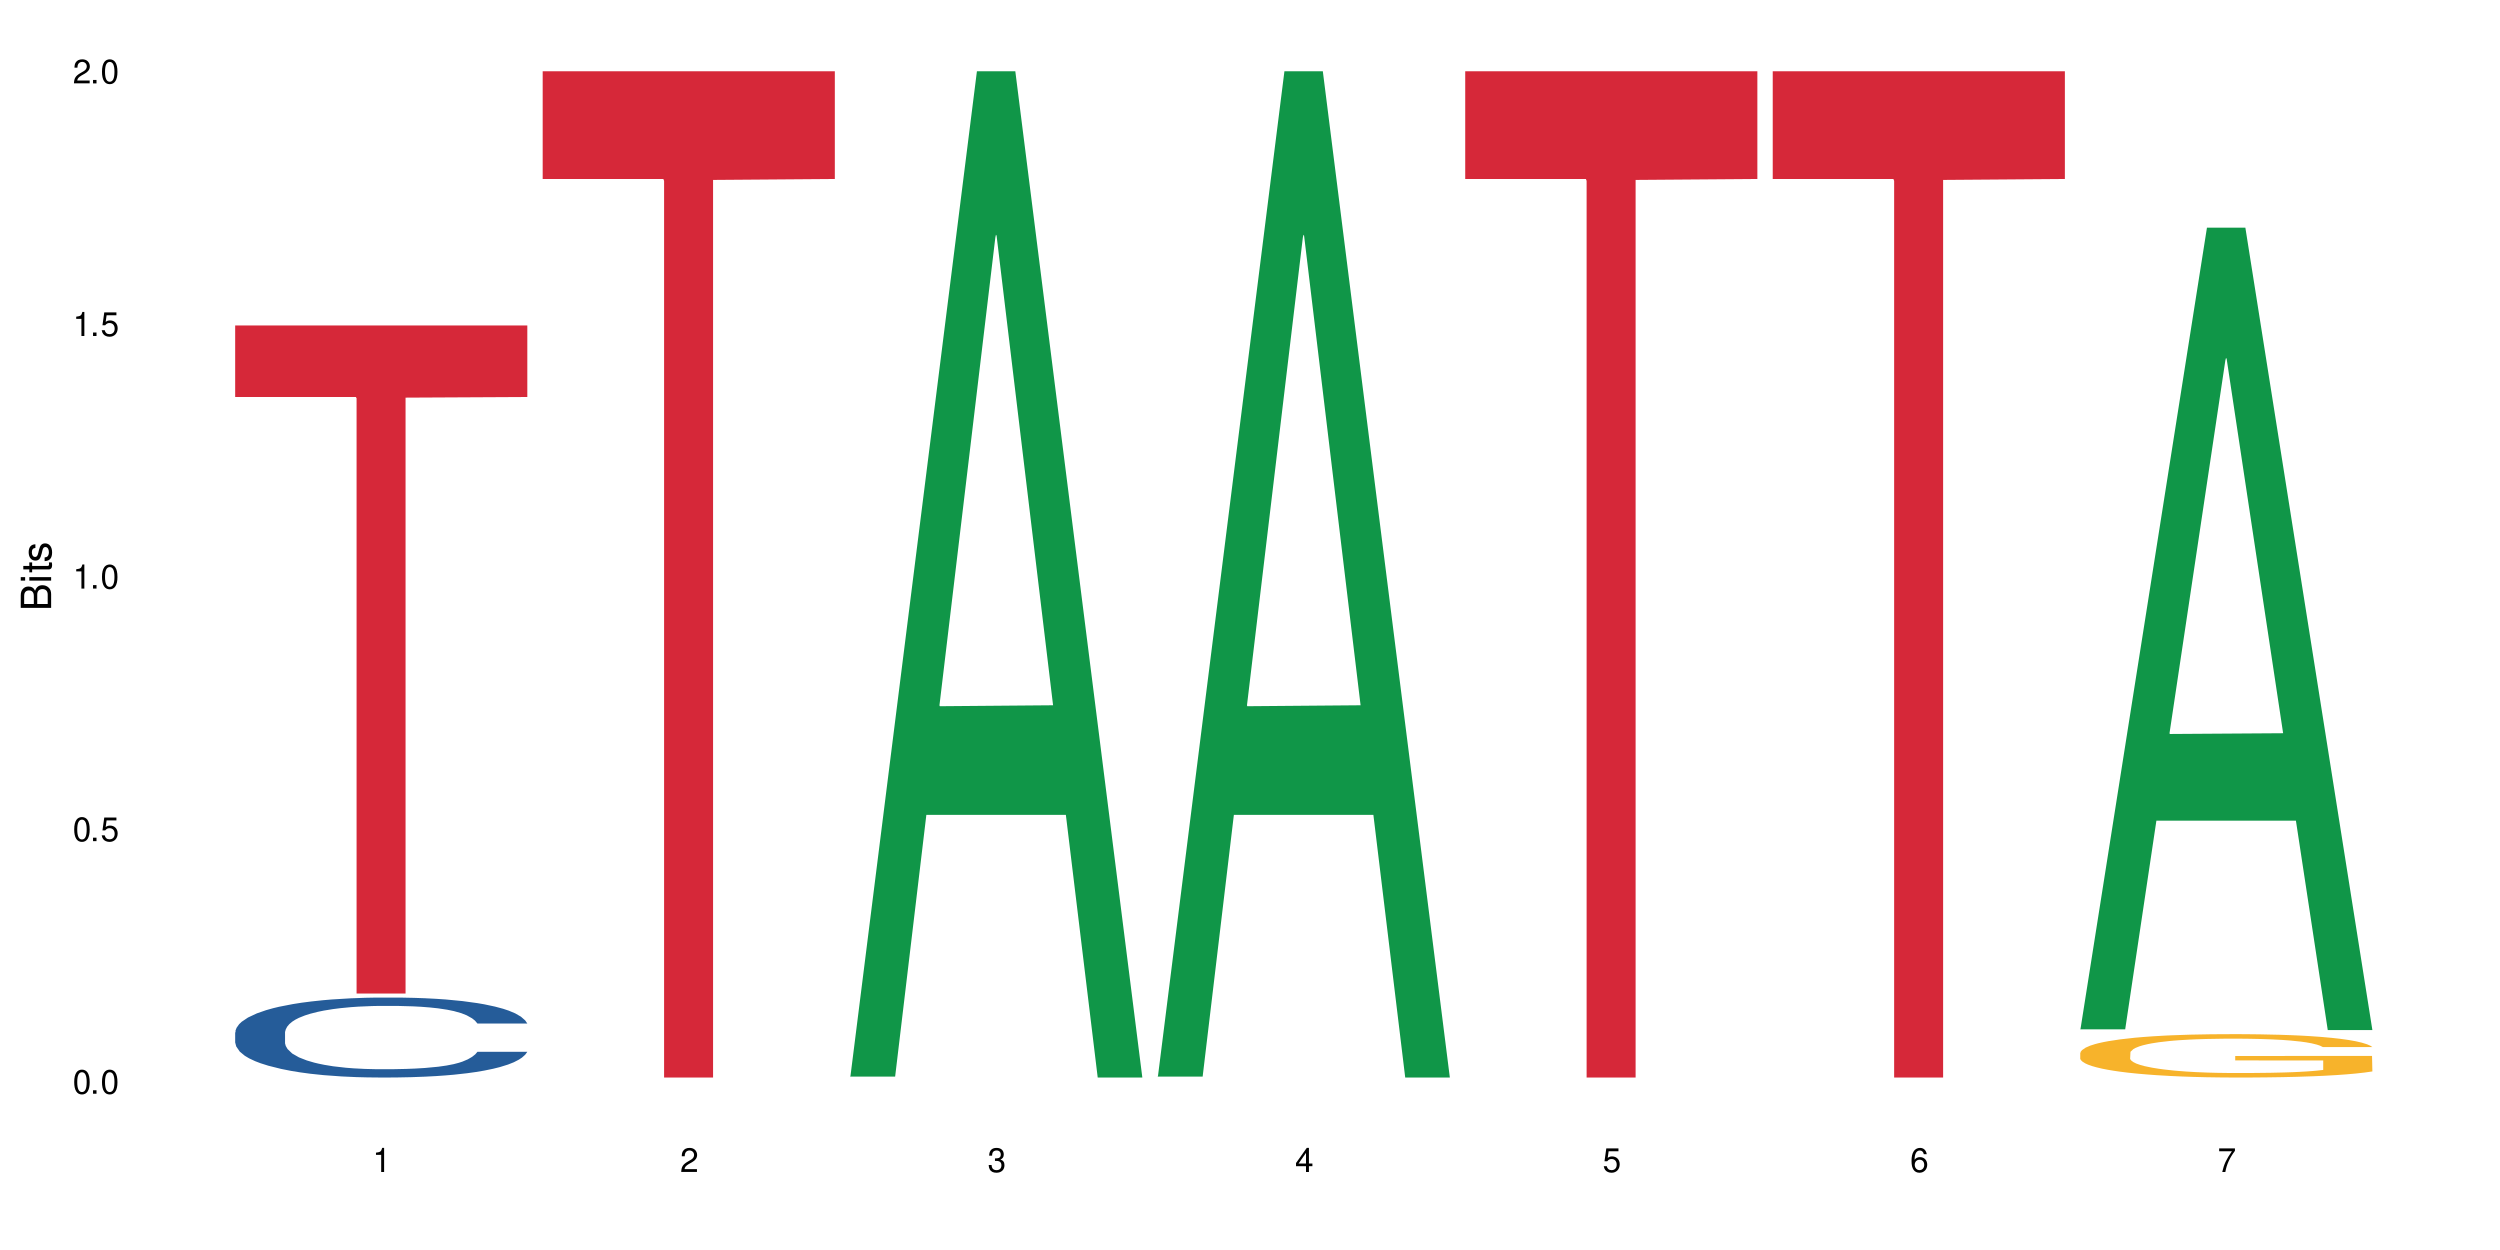 <?xml version="1.0" encoding="UTF-8"?>
<svg xmlns="http://www.w3.org/2000/svg" xmlns:xlink="http://www.w3.org/1999/xlink" width="720" height="360" viewBox="0 0 720 360">
<defs>
<g>
<g id="glyph-0-0">
</g>
<g id="glyph-0-1">
<path d="M 2.641 -6.938 C 2 -6.938 1.422 -6.656 1.078 -6.172 C 0.641 -5.562 0.406 -4.641 0.406 -3.359 C 0.406 -1.016 1.188 0.219 2.641 0.219 C 4.078 0.219 4.859 -1.016 4.859 -3.297 C 4.859 -4.641 4.656 -5.547 4.203 -6.172 C 3.844 -6.656 3.281 -6.938 2.641 -6.938 Z M 2.641 -6.188 C 3.547 -6.188 4 -5.25 4 -3.375 C 4 -1.406 3.562 -0.484 2.625 -0.484 C 1.734 -0.484 1.281 -1.438 1.281 -3.344 C 1.281 -5.25 1.734 -6.188 2.641 -6.188 Z M 2.641 -6.188 "/>
</g>
<g id="glyph-0-2">
<path d="M 1.828 -1 L 0.828 -1 L 0.828 0 L 1.828 0 Z M 1.828 -1 "/>
</g>
<g id="glyph-0-3">
<path d="M 4.562 -6.797 L 1.062 -6.797 L 0.547 -3.094 L 1.328 -3.094 C 1.719 -3.562 2.047 -3.734 2.578 -3.734 C 3.484 -3.734 4.062 -3.109 4.062 -2.094 C 4.062 -1.125 3.484 -0.531 2.578 -0.531 C 1.828 -0.531 1.375 -0.906 1.188 -1.672 L 0.328 -1.672 C 0.453 -1.109 0.547 -0.844 0.75 -0.594 C 1.125 -0.078 1.828 0.219 2.594 0.219 C 3.969 0.219 4.922 -0.781 4.922 -2.219 C 4.922 -3.562 4.031 -4.484 2.719 -4.484 C 2.25 -4.484 1.859 -4.359 1.469 -4.062 L 1.734 -5.969 L 4.562 -5.969 Z M 4.562 -6.797 "/>
</g>
<g id="glyph-0-4">
<path d="M 2.484 -4.938 L 2.484 0 L 3.328 0 L 3.328 -6.938 L 2.766 -6.938 C 2.469 -5.875 2.281 -5.734 0.984 -5.562 L 0.984 -4.938 Z M 2.484 -4.938 "/>
</g>
<g id="glyph-0-5">
<path d="M 4.859 -0.828 L 1.281 -0.828 C 1.359 -1.406 1.672 -1.781 2.5 -2.281 L 3.469 -2.828 C 4.406 -3.344 4.906 -4.062 4.906 -4.906 C 4.906 -5.484 4.672 -6.031 4.266 -6.406 C 3.859 -6.766 3.375 -6.938 2.719 -6.938 C 1.859 -6.938 1.219 -6.625 0.844 -6.031 C 0.609 -5.672 0.5 -5.234 0.484 -4.531 L 1.328 -4.531 C 1.359 -5.016 1.406 -5.281 1.531 -5.516 C 1.75 -5.938 2.188 -6.203 2.703 -6.203 C 3.469 -6.203 4.031 -5.641 4.031 -4.891 C 4.031 -4.344 3.719 -3.859 3.125 -3.516 L 2.234 -3 C 0.812 -2.172 0.406 -1.531 0.328 -0.016 L 4.859 -0.016 Z M 4.859 -0.828 "/>
</g>
<g id="glyph-0-6">
<path d="M 2.125 -3.188 L 2.578 -3.188 C 3.5 -3.188 3.984 -2.766 3.984 -1.922 C 3.984 -1.062 3.469 -0.531 2.594 -0.531 C 1.656 -0.531 1.203 -1 1.156 -2.016 L 0.312 -2.016 C 0.344 -1.453 0.438 -1.094 0.609 -0.781 C 0.953 -0.109 1.625 0.219 2.547 0.219 C 3.953 0.219 4.859 -0.625 4.859 -1.938 C 4.859 -2.828 4.516 -3.297 3.703 -3.594 C 4.344 -3.844 4.656 -4.328 4.656 -5.031 C 4.656 -6.219 3.875 -6.938 2.578 -6.938 C 1.203 -6.938 0.484 -6.172 0.453 -4.703 L 1.297 -4.703 C 1.312 -5.125 1.344 -5.359 1.453 -5.578 C 1.641 -5.969 2.062 -6.203 2.594 -6.203 C 3.344 -6.203 3.797 -5.75 3.797 -5 C 3.797 -4.516 3.609 -4.219 3.25 -4.047 C 3.016 -3.953 2.703 -3.922 2.125 -3.906 Z M 2.125 -3.188 "/>
</g>
<g id="glyph-0-7">
<path d="M 3.141 -1.672 L 3.141 0 L 3.984 0 L 3.984 -1.672 L 4.984 -1.672 L 4.984 -2.438 L 3.984 -2.438 L 3.984 -6.938 L 3.359 -6.938 L 0.266 -2.578 L 0.266 -1.672 Z M 3.141 -2.438 L 1 -2.438 L 3.141 -5.5 Z M 3.141 -2.438 "/>
</g>
<g id="glyph-0-8">
<path d="M 4.781 -5.125 C 4.609 -6.266 3.891 -6.938 2.844 -6.938 C 2.094 -6.938 1.422 -6.578 1.031 -5.953 C 0.594 -5.266 0.406 -4.422 0.406 -3.172 C 0.406 -2 0.578 -1.25 0.984 -0.641 C 1.359 -0.078 1.953 0.219 2.703 0.219 C 3.984 0.219 4.922 -0.75 4.922 -2.094 C 4.922 -3.375 4.062 -4.281 2.844 -4.281 C 2.172 -4.281 1.641 -4.031 1.281 -3.516 C 1.281 -5.234 1.828 -6.188 2.797 -6.188 C 3.391 -6.188 3.797 -5.797 3.938 -5.125 Z M 2.734 -3.531 C 3.547 -3.531 4.062 -2.953 4.062 -2.031 C 4.062 -1.156 3.484 -0.531 2.703 -0.531 C 1.922 -0.531 1.328 -1.188 1.328 -2.078 C 1.328 -2.938 1.906 -3.531 2.734 -3.531 Z M 2.734 -3.531 "/>
</g>
<g id="glyph-0-9">
<path d="M 4.984 -6.797 L 0.438 -6.797 L 0.438 -5.969 L 4.109 -5.969 C 2.5 -3.656 1.828 -2.234 1.328 0 L 2.219 0 C 2.594 -2.172 3.453 -4.047 4.984 -6.094 Z M 4.984 -6.797 "/>
</g>
<g id="glyph-1-0">
</g>
<g id="glyph-1-1">
<path d="M 0 -0.953 L 0 -4.891 C 0 -5.719 -0.234 -6.344 -0.734 -6.797 C -1.188 -7.234 -1.812 -7.469 -2.5 -7.469 C -3.547 -7.469 -4.188 -7 -4.625 -5.875 C -4.984 -6.688 -5.625 -7.094 -6.531 -7.094 C -7.172 -7.094 -7.734 -6.859 -8.141 -6.391 C -8.562 -5.922 -8.75 -5.344 -8.75 -4.5 L -8.75 -0.953 Z M -4.984 -2.062 L -7.766 -2.062 L -7.766 -4.219 C -7.766 -4.844 -7.688 -5.203 -7.453 -5.5 C -7.219 -5.812 -6.859 -5.969 -6.375 -5.969 C -5.891 -5.969 -5.531 -5.812 -5.297 -5.5 C -5.062 -5.203 -4.984 -4.844 -4.984 -4.219 Z M -0.984 -2.062 L -4 -2.062 L -4 -4.781 C -4 -5.766 -3.438 -6.359 -2.484 -6.359 C -1.547 -6.359 -0.984 -5.766 -0.984 -4.781 Z M -0.984 -2.062 "/>
</g>
<g id="glyph-1-2">
<path d="M -6.281 -1.797 L -6.281 -0.797 L 0 -0.797 L 0 -1.797 Z M -8.75 -1.797 L -8.75 -0.797 L -7.484 -0.797 L -7.484 -1.797 Z M -8.75 -1.797 "/>
</g>
<g id="glyph-1-3">
<path d="M -6.281 -3.047 L -6.281 -2.016 L -8.016 -2.016 L -8.016 -1.016 L -6.281 -1.016 L -6.281 -0.172 L -5.469 -0.172 L -5.469 -1.016 L -0.719 -1.016 C -0.078 -1.016 0.281 -1.453 0.281 -2.234 C 0.281 -2.5 0.25 -2.719 0.188 -3.047 L -0.641 -3.047 C -0.609 -2.906 -0.594 -2.766 -0.594 -2.562 C -0.594 -2.141 -0.719 -2.016 -1.156 -2.016 L -5.469 -2.016 L -5.469 -3.047 Z M -6.281 -3.047 "/>
</g>
<g id="glyph-1-4">
<path d="M -4.531 -5.25 C -5.766 -5.25 -6.469 -4.422 -6.469 -2.969 C -6.469 -1.516 -5.719 -0.562 -4.547 -0.562 C -3.562 -0.562 -3.094 -1.062 -2.734 -2.562 L -2.516 -3.484 C -2.344 -4.188 -2.094 -4.469 -1.641 -4.469 C -1.047 -4.469 -0.641 -3.875 -0.641 -3 C -0.641 -2.453 -0.797 -2 -1.062 -1.75 C -1.25 -1.594 -1.422 -1.531 -1.875 -1.469 L -1.875 -0.406 C -0.422 -0.453 0.281 -1.266 0.281 -2.922 C 0.281 -4.5 -0.5 -5.516 -1.719 -5.516 C -2.656 -5.516 -3.172 -4.984 -3.469 -3.734 L -3.703 -2.766 C -3.891 -1.953 -4.156 -1.609 -4.594 -1.609 C -5.188 -1.609 -5.547 -2.125 -5.547 -2.938 C -5.547 -3.75 -5.203 -4.172 -4.531 -4.203 Z M -4.531 -5.25 "/>
</g>
</g>
</defs>
<rect x="-72" y="-36" width="864" height="432" fill="rgb(100%, 100%, 100%)" fill-opacity="1"/>
<path fill-rule="nonzero" fill="rgb(14.51%, 36.078%, 60%)" fill-opacity="1" d="M 67.73 297.32 L 67.832 297.301 L 67.832 296.797 L 68.141 295.996 L 68.859 294.984 L 69.578 294.289 L 71.426 293.047 L 73.988 291.848 L 76.656 290.922 L 78.605 290.375 L 80.352 289.953 L 84.352 289.176 L 86.918 288.773 L 89.688 288.418 L 93.074 288.059 L 95.535 287.848 L 101.078 287.512 L 105.18 287.363 L 108.363 287.301 L 115.238 287.301 L 119.34 287.387 L 122.316 287.492 L 125.598 287.66 L 128.371 287.848 L 133.191 288.312 L 137.5 288.902 L 139.449 289.238 L 142.527 289.891 L 144.891 290.523 L 146.531 291.07 L 148.379 291.848 L 150.02 292.797 L 151.25 293.871 L 151.867 294.773 L 137.5 294.773 L 136.785 293.934 L 135.961 293.281 L 134.422 292.418 L 132.883 291.805 L 130.73 291.195 L 128.781 290.797 L 126.113 290.395 L 123.754 290.145 L 121.289 289.953 L 118.93 289.828 L 114.414 289.703 L 109.184 289.703 L 107.234 289.742 L 103.23 289.91 L 101.078 290.059 L 98 290.355 L 95.844 290.629 L 93.281 291.047 L 91.535 291.406 L 89.379 291.953 L 87.84 292.438 L 86.098 293.133 L 85.07 293.66 L 84.148 294.25 L 83.328 294.945 L 82.711 295.68 L 82.301 296.461 L 82.094 297.219 L 82.094 300.48 L 82.301 301.238 L 82.812 302.121 L 84.148 303.406 L 86.098 304.523 L 88.355 305.406 L 90.508 306.039 L 91.742 306.332 L 93.383 306.668 L 95.945 307.09 L 99.641 307.512 L 101.797 307.68 L 105.078 307.848 L 108.465 307.934 L 112.98 307.934 L 116.98 307.848 L 119.648 307.742 L 122.418 307.574 L 126.215 307.215 L 128.574 306.879 L 130.629 306.48 L 132.168 306.078 L 133.191 305.742 L 134.73 305.09 L 135.961 304.375 L 136.887 303.637 L 137.5 302.922 L 151.867 302.922 L 151.25 303.766 L 150.328 304.586 L 149.402 305.195 L 147.969 305.934 L 146.324 306.586 L 143.965 307.32 L 142.016 307.805 L 139.449 308.332 L 137.09 308.734 L 134.527 309.09 L 130.73 309.512 L 128.266 309.723 L 125.598 309.91 L 122.418 310.078 L 118.418 310.227 L 114.109 310.312 L 110.105 310.332 L 105.797 310.289 L 102.617 310.207 L 98.41 310.016 L 93.176 309.637 L 89.379 309.238 L 86.406 308.836 L 83.84 308.418 L 80.969 307.848 L 77.273 306.922 L 75.016 306.207 L 73.477 305.617 L 71.734 304.797 L 70.5 304.059 L 69.066 302.879 L 68.039 301.387 L 67.73 300.227 Z M 67.73 297.32 "/>
<path fill-rule="nonzero" fill="rgb(83.922%, 15.686%, 22.353%)" fill-opacity="1" d="M 67.73 93.742 L 151.867 93.742 L 151.867 114.336 L 116.801 114.52 L 116.801 286.137 L 102.695 286.137 L 102.695 114.699 L 102.488 114.336 L 67.73 114.336 Z M 67.73 93.742 "/>
<path fill-rule="nonzero" fill="rgb(83.922%, 15.686%, 22.353%)" fill-opacity="1" d="M 156.293 20.527 L 240.43 20.527 L 240.43 51.547 L 205.363 51.82 L 205.363 310.332 L 191.258 310.332 L 191.258 52.094 L 191.051 51.547 L 156.293 51.547 Z M 156.293 20.527 "/>
<path fill-rule="nonzero" fill="rgb(6.275%, 58.824%, 28.235%)" fill-opacity="1" d="M 244.859 310.059 L 244.949 309.789 L 281.352 20.527 L 292.41 20.527 L 328.992 310.332 L 316.141 310.332 L 306.969 234.684 L 266.789 234.684 L 257.801 310.059 L 244.859 310.059 L 270.656 203.391 L 303.285 203.117 L 287.016 67.875 L 286.836 67.602 L 286.656 68.418 L 270.566 203.117 L 270.656 203.391 Z M 244.859 310.059 "/>
<path fill-rule="nonzero" fill="rgb(6.275%, 58.824%, 28.235%)" fill-opacity="1" d="M 333.422 310.059 L 333.512 309.789 L 369.914 20.527 L 380.973 20.527 L 417.555 310.332 L 404.703 310.332 L 395.535 234.684 L 355.355 234.684 L 346.363 310.059 L 333.422 310.059 L 359.219 203.391 L 391.848 203.117 L 375.578 67.875 L 375.398 67.602 L 375.219 68.418 L 359.129 203.117 L 359.219 203.391 Z M 333.422 310.059 "/>
<path fill-rule="nonzero" fill="rgb(83.922%, 15.686%, 22.353%)" fill-opacity="1" d="M 421.984 20.527 L 506.121 20.527 L 506.121 51.547 L 471.055 51.82 L 471.055 310.332 L 456.945 310.332 L 456.945 52.094 L 456.742 51.547 L 421.984 51.547 Z M 421.984 20.527 "/>
<path fill-rule="nonzero" fill="rgb(83.922%, 15.686%, 22.353%)" fill-opacity="1" d="M 510.547 20.527 L 594.684 20.527 L 594.684 51.547 L 559.617 51.82 L 559.617 310.332 L 545.512 310.332 L 545.512 52.094 L 545.305 51.547 L 510.547 51.547 Z M 510.547 20.527 "/>
<path fill-rule="nonzero" fill="rgb(6.275%, 58.824%, 28.235%)" fill-opacity="1" d="M 599.113 296.453 L 599.203 296.234 L 635.605 65.559 L 646.664 65.559 L 683.246 296.668 L 670.395 296.668 L 661.223 236.344 L 621.043 236.344 L 612.055 296.453 L 599.113 296.453 L 624.91 211.387 L 657.539 211.168 L 641.27 103.32 L 641.09 103.102 L 640.91 103.754 L 624.82 211.168 L 624.91 211.387 Z M 599.113 296.453 "/>
<path fill-rule="nonzero" fill="rgb(96.863%, 70.196%, 16.863%)" fill-opacity="1" d="M 599.113 303.188 L 599.215 303.176 L 599.215 302.945 L 599.625 302.434 L 600.652 301.727 L 601.984 301.145 L 603.422 300.688 L 604.344 300.445 L 605.883 300.105 L 607.219 299.855 L 610.602 299.34 L 614.914 298.859 L 617.273 298.656 L 619.941 298.461 L 623.738 298.242 L 625.48 298.164 L 630.816 297.98 L 636.871 297.867 L 643.539 297.832 L 646.617 297.844 L 650.824 297.891 L 656.57 298.016 L 659.852 298.129 L 662.418 298.242 L 665.086 298.391 L 668.367 298.621 L 671.445 298.895 L 673.91 299.168 L 676.371 299.512 L 678.426 299.875 L 680.168 300.277 L 681.707 300.754 L 682.633 301.156 L 683.246 301.555 L 668.984 301.555 L 668.164 301.156 L 667.242 300.848 L 665.703 300.469 L 664.164 300.195 L 662.625 299.98 L 659.75 299.684 L 657.289 299.5 L 654.211 299.34 L 651.234 299.238 L 647.848 299.168 L 645.797 299.145 L 640.359 299.145 L 635.434 299.227 L 632.559 299.316 L 630.508 299.41 L 627.637 299.578 L 625.891 299.715 L 624.863 299.809 L 621.785 300.16 L 619.734 300.48 L 618.605 300.699 L 617.168 301.039 L 616.145 301.348 L 615.016 301.805 L 614.398 302.148 L 613.578 302.926 L 613.477 304.98 L 613.785 305.414 L 614.398 305.879 L 615.219 306.293 L 616.453 306.727 L 617.684 307.055 L 619.836 307.5 L 621.684 307.797 L 623.121 307.992 L 625.891 308.301 L 627.02 308.402 L 629.688 308.609 L 632.457 308.77 L 635.844 308.906 L 638.41 308.973 L 642.512 309.031 L 647.746 309.031 L 653.902 308.961 L 657.801 308.871 L 660.469 308.781 L 662.211 308.699 L 664.367 308.574 L 665.906 308.461 L 667.344 308.336 L 669.086 308.141 L 669.086 305.414 L 643.742 305.402 L 643.742 304.121 L 683.145 304.113 L 683.246 308.574 L 681.094 308.883 L 678.426 309.18 L 675.859 309.406 L 673.191 309.602 L 669.395 309.82 L 666.316 309.957 L 661.598 310.117 L 657.289 310.219 L 652.773 310.285 L 648.773 310.32 L 644.051 310.332 L 639.844 310.309 L 635.332 310.242 L 631.738 310.148 L 628.457 310.035 L 625.172 309.887 L 621.07 309.648 L 618.402 309.453 L 615.629 309.215 L 612.859 308.93 L 610.398 308.621 L 608.758 308.379 L 607.113 308.105 L 605.371 307.766 L 603.73 307.375 L 602.496 307.023 L 601.367 306.621 L 600.547 306.246 L 599.727 305.73 L 599.316 305.32 L 599.113 304.969 Z M 599.113 303.188 "/>
<g fill="rgb(0%, 0%, 0%)" fill-opacity="1">
<use xlink:href="#glyph-0-1" x="20.965" y="314.993"/>
<use xlink:href="#glyph-0-2" x="25.965" y="314.993"/>
<use xlink:href="#glyph-0-1" x="28.965" y="314.993"/>
</g>
<g fill="rgb(0%, 0%, 0%)" fill-opacity="1">
<use xlink:href="#glyph-0-1" x="20.965" y="242.251"/>
<use xlink:href="#glyph-0-2" x="25.965" y="242.251"/>
<use xlink:href="#glyph-0-3" x="28.965" y="242.251"/>
</g>
<g fill="rgb(0%, 0%, 0%)" fill-opacity="1">
<use xlink:href="#glyph-0-4" x="20.965" y="169.509"/>
<use xlink:href="#glyph-0-2" x="25.965" y="169.509"/>
<use xlink:href="#glyph-0-1" x="28.965" y="169.509"/>
</g>
<g fill="rgb(0%, 0%, 0%)" fill-opacity="1">
<use xlink:href="#glyph-0-4" x="20.965" y="96.767"/>
<use xlink:href="#glyph-0-2" x="25.965" y="96.767"/>
<use xlink:href="#glyph-0-3" x="28.965" y="96.767"/>
</g>
<g fill="rgb(0%, 0%, 0%)" fill-opacity="1">
<use xlink:href="#glyph-0-5" x="20.965" y="24.024"/>
<use xlink:href="#glyph-0-2" x="25.965" y="24.024"/>
<use xlink:href="#glyph-0-1" x="28.965" y="24.024"/>
</g>
<g fill="rgb(0%, 0%, 0%)" fill-opacity="1">
<use xlink:href="#glyph-0-4" x="107.297" y="337.532"/>
</g>
<g fill="rgb(0%, 0%, 0%)" fill-opacity="1">
<use xlink:href="#glyph-0-5" x="195.863" y="337.532"/>
</g>
<g fill="rgb(0%, 0%, 0%)" fill-opacity="1">
<use xlink:href="#glyph-0-6" x="284.426" y="337.532"/>
</g>
<g fill="rgb(0%, 0%, 0%)" fill-opacity="1">
<use xlink:href="#glyph-0-7" x="372.988" y="337.532"/>
</g>
<g fill="rgb(0%, 0%, 0%)" fill-opacity="1">
<use xlink:href="#glyph-0-3" x="461.551" y="337.532"/>
</g>
<g fill="rgb(0%, 0%, 0%)" fill-opacity="1">
<use xlink:href="#glyph-0-8" x="550.117" y="337.532"/>
</g>
<g fill="rgb(0%, 0%, 0%)" fill-opacity="1">
<use xlink:href="#glyph-0-9" x="638.68" y="337.532"/>
</g>
<g fill="rgb(0%, 0%, 0%)" fill-opacity="1">
<use xlink:href="#glyph-1-1" x="14.725" y="176.012"/>
<use xlink:href="#glyph-1-2" x="14.725" y="168.012"/>
<use xlink:href="#glyph-1-3" x="14.725" y="165.012"/>
<use xlink:href="#glyph-1-4" x="14.725" y="162.012"/>
</g>
</svg>
